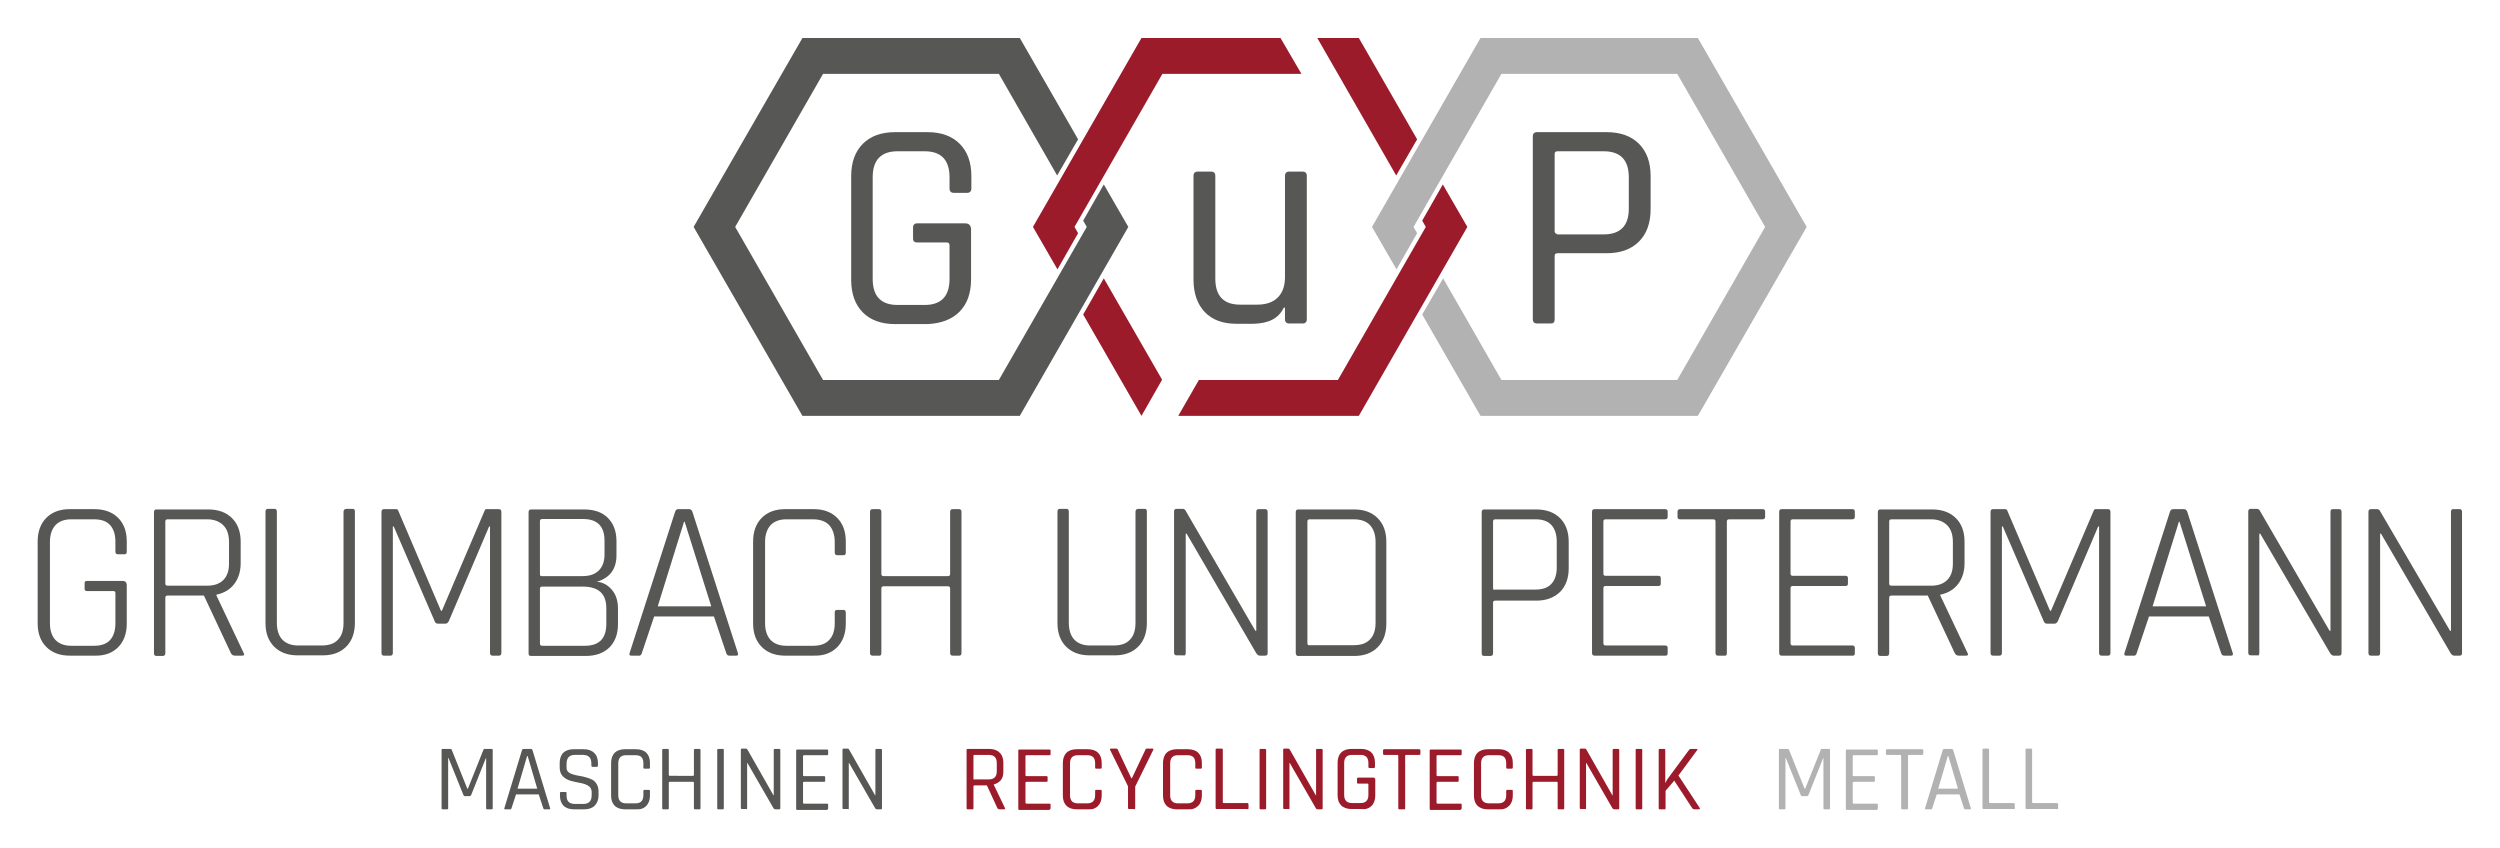 <?xml version="1.0" encoding="utf-8"?>
<!-- Generator: Adobe Illustrator 26.0.3, SVG Export Plug-In . SVG Version: 6.00 Build 0)  -->
<svg version="1.1" id="Ebene_1" xmlns="http://www.w3.org/2000/svg" xmlns:xlink="http://www.w3.org/1999/xlink" x="0px" y="0px"
	 viewBox="0 0 836.2 283.5" style="enable-background:new 0 0 836.2 283.5;" xml:space="preserve">
<style type="text/css">
	.st0{fill:#B2B2B2;}
	.st1{fill:#575756;}
	.st2{fill:#9B1B2B;}
</style>
<g>
	<polygon class="st0" points="567.9,12.7 495.2,12.7 458.9,75.9 467.1,90.1 474,78 472.8,75.9 502.2,24.7 561,24.7 590.4,75.9 
		561,127.1 502.2,127.1 482.7,93.1 475.7,105.2 495.2,139.1 567.9,139.1 604.3,75.9 567.9,12.7 	"/>
	<polygon class="st1" points="362.3,73.8 363.5,75.9 334.1,127.1 275.3,127.1 245.9,75.9 275.3,24.7 334.1,24.7 353.6,58.7 
		360.6,46.6 341.1,12.7 268.4,12.7 232,75.9 268.4,139.1 341.1,139.1 377.4,75.9 369.2,61.7 362.3,73.8 	"/>
	<path class="st2" d="M474,46.6l-19.5-33.9h-13.9l6.9,12l19.5,34L474,46.6L474,46.6z M428.3,12.7h-46.5l-36.3,63.2l8.2,14.2
		l6.9-12.1l-1.2-2.1l29.4-51.2h46.5L428.3,12.7L428.3,12.7z"/>
	<path class="st2" d="M490.8,75.9l-8.2-14.2l-6.9,12.1l1.2,2.1l-29.4,51.2H401l-6.9,12h60.4L490.8,75.9L490.8,75.9z M388.7,127
		l-19.5-33.9l-6.9,12.1l19.5,33.9L388.7,127L388.7,127z"/>
	<path class="st1" d="M320.9,104.3c2.6-2.6,3.9-6.2,3.9-10.9V76.8c0-1.4-0.7-2.1-2-2.1h-16c-0.9,0-1.4,0.5-1.4,1.4v3.7
		c0,0.9,0.5,1.3,1.4,1.3h9.9c0.6,0,0.9,0.3,0.9,1v11.2c0,5.8-2.8,8.7-8.3,8.7h-9.1c-5.5,0-8.3-2.9-8.3-8.7v-34
		c0-5.8,2.8-8.7,8.3-8.7h9.1c5.5,0,8.3,2.9,8.3,8.7V63c0,1,0.5,1.5,1.4,1.5h4.5c0.9,0,1.4-0.5,1.4-1.5v-4.1c0-4.6-1.3-8.2-3.9-10.8
		c-2.6-2.6-6.2-3.9-10.8-3.9h-10.8c-4.6,0-8.2,1.3-10.8,3.9c-2.6,2.6-3.9,6.2-3.9,10.9v34.6c0,4.6,1.3,8.3,3.9,10.9
		c2.6,2.6,6.2,3.9,10.8,3.9h10.8C314.7,108.2,318.3,106.9,320.9,104.3L320.9,104.3z"/>
	<path class="st1" d="M429.4,102.9h0.4v3.9c0,0.9,0.5,1.4,1.4,1.4h4.5c0.9,0,1.4-0.5,1.4-1.4v-48c0-0.9-0.5-1.4-1.4-1.4h-4.5
		c-0.9,0-1.4,0.5-1.4,1.4v33.9c0,2.9-0.8,5.2-2.4,6.8c-1.6,1.6-3.9,2.4-6.9,2.4h-5.7c-5.5,0-8.3-2.9-8.3-8.7V58.8
		c0-0.9-0.5-1.4-1.4-1.4h-4.5c-0.9,0-1.4,0.5-1.4,1.4v34.7c0,4.6,1.3,8.3,3.8,10.9c2.5,2.6,6,3.9,10.6,3.9h5.6
		C424.3,108.2,427.7,106.5,429.4,102.9L429.4,102.9L429.4,102.9z"/>
	<path class="st1" d="M520,106.8V85.6c0-0.6,0.3-0.9,1-0.9h16.4c4.6,0,8.2-1.3,10.8-3.9c2.6-2.6,3.9-6.2,3.9-10.9V58.9
		c0-4.6-1.3-8.2-3.9-10.8c-2.6-2.6-6.2-3.9-10.8-3.9h-23.3c-0.9,0-1.4,0.5-1.4,1.4v61.2c0,0.9,0.5,1.4,1.4,1.4h4.5
		C519.6,108.2,520,107.8,520,106.8L520,106.8L520,106.8z M520,77.4V51.5c0-0.6,0.3-0.9,1-0.9h15.4c5.6,0,8.4,2.9,8.4,8.7v10.5
		c0,5.7-2.8,8.6-8.4,8.6H521C520.4,78.2,520,77.9,520,77.4L520,77.4L520,77.4z"/>
	<path class="st1" d="M39.5,216.5c1.9-1.9,2.9-4.6,2.9-7.9v-12.8c0-1-0.5-1.5-1.4-1.5H29.1c-0.6,0-0.8,0.3-0.8,0.8v1.8
		c0,0.6,0.3,0.8,0.8,0.8h8.8c0.5,0,0.7,0.2,0.7,0.7v10.1c0,2.4-0.6,4.3-1.8,5.6c-1.2,1.3-3,1.9-5.3,1.9h-7.7c-2.3,0-4.1-0.7-5.3-2
		c-1.2-1.3-1.8-3.2-1.8-5.6v-27.1c0-2.4,0.6-4.2,1.8-5.6c1.2-1.3,3-2,5.3-2h7.7c2.3,0,4.1,0.6,5.3,1.9c1.2,1.3,1.8,3.2,1.8,5.6v3.3
		c0,0.6,0.3,0.9,0.8,0.9h2.2c0.6,0,0.8-0.3,0.8-0.9v-3.4c0-3.4-1-6-2.9-7.9c-1.9-1.9-4.6-2.9-7.9-2.9h-8.3c-3.3,0-5.9,1-7.8,2.9
		c-1.9,1.9-2.9,4.6-2.9,7.9v27.4c0,3.4,1,6,2.9,7.9c1.9,1.9,4.5,2.9,7.8,2.9h8.3C35,219.4,37.6,218.4,39.5,216.5L39.5,216.5z
		 M55.3,218.4v-18.5c0-0.5,0.3-0.7,0.8-0.7h12.1l9,19.2c0.3,0.6,0.7,0.9,1.4,0.9h2.4c0.7,0,0.8-0.3,0.5-0.9l-9.1-19.2v-0.3
		c2.5-0.5,4.5-1.7,5.9-3.5c1.4-1.8,2.2-4.2,2.2-7v-7.2c0-3.4-1-6-2.9-7.9c-1.9-1.9-4.6-2.9-7.9-2.9H52.3c-0.5,0-0.8,0.3-0.8,0.9
		v47.2c0,0.6,0.3,0.9,0.8,0.9h2.2C55,219.4,55.3,219.1,55.3,218.4L55.3,218.4L55.3,218.4z M55.3,195.2v-20.8c0-0.5,0.3-0.7,0.8-0.7
		h13.2c2.3,0,4.1,0.7,5.4,2c1.3,1.3,1.9,3.2,1.9,5.6v7.2c0,2.4-0.6,4.2-1.9,5.5c-1.3,1.3-3.1,1.9-5.4,1.9H56.1
		C55.6,195.9,55.3,195.7,55.3,195.2L55.3,195.2L55.3,195.2z M114.9,171.2v37.2c0,2.4-0.6,4.3-1.9,5.6c-1.2,1.3-3,1.9-5.4,1.9h-7.9
		c-2.3,0-4.1-0.7-5.3-2c-1.2-1.3-1.8-3.2-1.8-5.6v-37.2c0-0.6-0.3-0.9-0.8-0.9h-2.2c-0.5,0-0.8,0.3-0.8,0.9v37.3c0,3.4,1,6,2.9,7.9
		c1.9,1.9,4.5,2.9,7.8,2.9h8.5c3.3,0,5.9-1,7.8-2.9c1.9-1.9,2.9-4.6,2.9-7.9v-37.4c0-0.6-0.3-0.8-0.8-0.8h-2.1
		C115.2,170.3,114.9,170.6,114.9,171.2L114.9,171.2L114.9,171.2z M162.1,170.8l-14.3,33.5h-0.3l-14.3-33.5c-0.1-0.3-0.3-0.5-0.7-0.5
		h-4.1c-0.5,0-0.8,0.3-0.8,0.9v47.2c0,0.6,0.3,0.9,0.8,0.9h2.2c0.5,0,0.8-0.3,0.8-0.9v-42.3h0.3l13.7,31.7c0.2,0.6,0.6,0.8,1.1,0.8
		h2.5c0.5,0,0.8-0.3,1.1-0.8l13.5-31.7h0.3v42.3c0,0.6,0.3,0.9,0.8,0.9h2.2c0.5,0,0.8-0.3,0.8-0.9v-47.2c0-0.6-0.3-0.9-0.8-0.9h-4.1
		C162.4,170.3,162.2,170.4,162.1,170.8L162.1,170.8L162.1,170.8z M180.6,215.3v-18.5c0-0.4,0.3-0.6,0.8-0.6h13.5
		c5.3,0,7.9,2.4,7.9,7.2v5.3c0,4.9-2.4,7.3-7.2,7.3h-14.2C180.9,216,180.6,215.8,180.6,215.3L180.6,215.3L180.6,215.3z M180.6,192.1
		v-17.8c0-0.5,0.3-0.7,0.8-0.7H195c4.8,0,7.2,2.4,7.2,7.3v4.5c0,2.3-0.6,4.1-1.9,5.4c-1.3,1.3-3.1,1.9-5.5,1.9h-13.4
		C180.9,192.8,180.6,192.6,180.6,192.1L180.6,192.1L180.6,192.1z M177.6,219.4h18.3c3.3,0,5.9-0.9,7.9-2.8c1.9-1.9,2.9-4.5,2.9-7.8
		v-5.3c0-2.6-0.7-4.7-2.1-6.3c-1.4-1.6-3.1-2.5-5-2.6c4.4-1.3,6.6-4.3,6.6-8.9v-4.7c0-3.3-1-5.9-2.9-7.8c-1.9-1.9-4.6-2.8-7.9-2.8
		h-17.8c-0.5,0-0.8,0.3-0.8,0.9v47.2C176.8,219.1,177,219.4,177.6,219.4L177.6,219.4L177.6,219.4z M214.7,218.4l4.1-12.2h20
		l4.1,12.2c0.2,0.6,0.5,0.9,1,0.9h2.4c0.5,0,0.7-0.3,0.5-0.9l-15.2-47.2c-0.2-0.6-0.6-0.9-1.1-0.9h-3.6c-0.6,0-0.9,0.3-1.1,0.9
		l-15.2,47.2c-0.2,0.6,0,0.9,0.5,0.9h2.4C214.2,219.4,214.5,219.1,214.7,218.4L214.7,218.4L214.7,218.4z M229,174.5l8.9,28.3h-17.9
		l8.8-28.3H229L229,174.5z M280,216.5c1.9-1.9,2.9-4.6,2.9-7.9v-3.7c0-0.6-0.3-0.9-0.8-0.9h-2.1c-0.6,0-0.8,0.3-0.8,0.9v3.6
		c0,2.4-0.6,4.3-1.9,5.6c-1.2,1.3-3,1.9-5.4,1.9h-8.9c-2.3,0-4.1-0.7-5.3-2c-1.2-1.3-1.8-3.2-1.8-5.6v-27.1c0-2.4,0.6-4.2,1.8-5.6
		c1.2-1.3,3-2,5.3-2h8.9c2.3,0,4.1,0.6,5.4,1.9c1.2,1.3,1.9,3.2,1.9,5.6v3.6c0,0.6,0.3,0.9,0.8,0.9h2.1c0.6,0,0.8-0.3,0.8-0.9v-3.7
		c0-3.4-1-6-2.9-7.9c-1.9-1.9-4.5-2.9-7.8-2.9h-9.6c-3.3,0-5.9,1-7.8,2.9c-1.9,1.9-2.9,4.6-2.9,7.9v27.4c0,3.4,1,6,2.9,7.9
		c1.9,1.9,4.5,2.9,7.8,2.9h9.6C275.5,219.4,278.1,218.4,280,216.5L280,216.5z M294.8,218.4v-21.6c0-0.5,0.3-0.7,0.8-0.7h21.4
		c0.5,0,0.8,0.2,0.8,0.7v21.6c0,0.6,0.3,0.9,0.8,0.9h2.2c0.6,0,0.8-0.3,0.8-0.9v-47.2c0-0.6-0.3-0.9-0.8-0.9h-2.2
		c-0.5,0-0.8,0.3-0.8,0.9V192c0,0.5-0.3,0.7-0.8,0.7h-21.4c-0.5,0-0.8-0.2-0.8-0.7v-20.8c0-0.6-0.3-0.9-0.8-0.9h-2.2
		c-0.5,0-0.8,0.3-0.8,0.9v47.2c0,0.6,0.3,0.9,0.8,0.9h2.2C294.5,219.4,294.8,219.1,294.8,218.4L294.8,218.4L294.8,218.4z
		 M379.8,171.2v37.2c0,2.4-0.6,4.3-1.9,5.6c-1.2,1.3-3,1.9-5.4,1.9h-7.9c-2.3,0-4.1-0.7-5.3-2c-1.2-1.3-1.8-3.2-1.8-5.6v-37.2
		c0-0.6-0.3-0.9-0.8-0.9h-2.2c-0.5,0-0.8,0.3-0.8,0.9v37.3c0,3.4,1,6,2.9,7.9c1.9,1.9,4.5,2.9,7.8,2.9h8.5c3.3,0,5.9-1,7.8-2.9
		c1.9-1.9,2.9-4.6,2.9-7.9v-37.4c0-0.6-0.3-0.8-0.8-0.8h-2.1C380,170.3,379.8,170.6,379.8,171.2L379.8,171.2L379.8,171.2z
		 M396.6,218.4v-39.9h0.3l23.3,40c0.4,0.6,0.8,0.8,1.2,0.8h1.8c0.6,0,0.8-0.3,0.8-0.9v-47.2c0-0.6-0.3-0.9-0.8-0.9H421
		c-0.6,0-0.8,0.3-0.8,0.9V211h-0.3l-23.4-40.3c-0.2-0.3-0.5-0.5-0.9-0.5h-2.1c-0.5,0-0.8,0.3-0.8,0.9v47.2c0,0.6,0.3,0.9,0.8,0.9
		h2.2C396.3,219.4,396.6,219.1,396.6,218.4L396.6,218.4L396.6,218.4z M437.3,215.2v-40.8c0-0.5,0.3-0.7,0.8-0.7h14.7
		c2.3,0,4.1,0.6,5.4,1.9c1.2,1.3,1.9,3.2,1.9,5.6v27.1c0,2.4-0.6,4.3-1.9,5.6c-1.2,1.3-3,1.9-5.4,1.9h-14.7
		C437.6,215.9,437.3,215.7,437.3,215.2L437.3,215.2L437.3,215.2z M434.2,219.4h18.8c3.3,0,5.9-1,7.8-2.9c1.9-1.9,2.9-4.6,2.9-7.9
		v-27.4c0-3.4-1-6-2.9-7.9c-1.9-1.9-4.5-2.9-7.8-2.9h-18.8c-0.5,0-0.8,0.3-0.8,0.9v47.2C433.5,219.1,433.7,219.4,434.2,219.4
		L434.2,219.4L434.2,219.4z M499.4,218.4v-16.9c0-0.4,0.3-0.6,0.8-0.6h13.7c3.3,0,5.9-1,7.9-2.9c1.9-1.9,2.9-4.6,2.9-7.9v-8.9
		c0-3.4-1-6-2.9-7.9c-1.9-1.9-4.6-2.9-7.9-2.9h-17.5c-0.5,0-0.8,0.3-0.8,0.9v47.2c0,0.6,0.3,0.9,0.8,0.9h2.2
		C499.1,219.4,499.4,219.1,499.4,218.4L499.4,218.4L499.4,218.4z M499.4,196.8v-22.4c0-0.5,0.3-0.7,0.8-0.7h13.4
		c2.3,0,4.1,0.6,5.3,1.9c1.2,1.3,1.8,3.2,1.8,5.6v8.6c0,2.4-0.6,4.2-1.8,5.5c-1.2,1.3-3,1.9-5.3,1.9h-13.4
		C499.7,197.4,499.4,197.2,499.4,196.8L499.4,196.8L499.4,196.8z M557.8,218.5v-1.8c0-0.6-0.3-0.8-0.9-0.8h-19.8
		c-0.5,0-0.8-0.2-0.8-0.7v-18.5c0-0.5,0.3-0.7,0.8-0.7h17.6c0.6,0,0.8-0.3,0.8-0.8v-1.8c0-0.6-0.3-0.8-0.8-0.8h-17.6
		c-0.5,0-0.8-0.2-0.8-0.7v-17.5c0-0.5,0.3-0.7,0.8-0.7h19.8c0.6,0,0.9-0.3,0.9-0.8v-1.8c0-0.6-0.3-0.8-0.9-0.8h-23.6
		c-0.5,0-0.8,0.3-0.8,0.9v47.2c0,0.6,0.3,0.9,0.8,0.9h23.6C557.5,219.4,557.8,219.1,557.8,218.5L557.8,218.5L557.8,218.5z
		 M577.6,218.4v-44c0-0.5,0.3-0.7,0.8-0.7h11.1c0.6,0,0.9-0.3,0.9-0.8v-1.8c0-0.6-0.3-0.8-0.9-0.8H562c-0.6,0-0.9,0.3-0.9,0.8v1.8
		c0,0.6,0.3,0.8,0.9,0.8H573c0.5,0,0.8,0.2,0.8,0.7v44c0,0.6,0.3,0.9,0.8,0.9h2.2C577.4,219.4,577.6,219.1,577.6,218.4L577.6,218.4
		L577.6,218.4z M620.4,218.5v-1.8c0-0.6-0.3-0.8-0.9-0.8h-19.8c-0.5,0-0.8-0.2-0.8-0.7v-18.5c0-0.5,0.3-0.7,0.8-0.7h17.6
		c0.6,0,0.8-0.3,0.8-0.8v-1.8c0-0.6-0.3-0.8-0.8-0.8h-17.6c-0.5,0-0.8-0.2-0.8-0.7v-17.5c0-0.5,0.3-0.7,0.8-0.7h19.8
		c0.6,0,0.9-0.3,0.9-0.8v-1.8c0-0.6-0.3-0.8-0.9-0.8h-23.6c-0.5,0-0.8,0.3-0.8,0.9v47.2c0,0.6,0.3,0.9,0.8,0.9h23.6
		C620.1,219.4,620.4,219.1,620.4,218.5L620.4,218.5L620.4,218.5z M631.9,218.4v-18.5c0-0.5,0.3-0.7,0.8-0.7h12.1l9,19.2
		c0.3,0.6,0.7,0.9,1.4,0.9h2.4c0.7,0,0.8-0.3,0.5-0.9l-9.1-19.2v-0.3c2.5-0.5,4.5-1.7,5.9-3.5c1.4-1.8,2.2-4.2,2.2-7v-7.2
		c0-3.4-1-6-2.9-7.9c-1.9-1.9-4.6-2.9-7.9-2.9h-17.4c-0.5,0-0.8,0.3-0.8,0.9v47.2c0,0.6,0.3,0.9,0.8,0.9h2.2
		C631.6,219.4,631.9,219.1,631.9,218.4L631.9,218.4L631.9,218.4z M631.9,195.2v-20.8c0-0.5,0.3-0.7,0.8-0.7h13.2
		c2.3,0,4.1,0.7,5.4,2c1.3,1.3,1.9,3.2,1.9,5.6v7.2c0,2.4-0.6,4.2-1.9,5.5c-1.3,1.3-3.1,1.9-5.4,1.9h-13.2
		C632.1,195.9,631.9,195.7,631.9,195.2L631.9,195.2L631.9,195.2z M700.3,170.8L686,204.3h-0.3l-14.3-33.5c-0.1-0.3-0.3-0.5-0.7-0.5
		h-4.1c-0.5,0-0.8,0.3-0.8,0.9v47.2c0,0.6,0.3,0.9,0.8,0.9h2.2c0.5,0,0.8-0.3,0.8-0.9v-42.3h0.3l13.7,31.7c0.2,0.6,0.6,0.8,1.1,0.8
		h2.5c0.5,0,0.8-0.3,1.1-0.8l13.5-31.7h0.3v42.3c0,0.6,0.3,0.9,0.8,0.9h2.2c0.5,0,0.8-0.3,0.8-0.9v-47.2c0-0.6-0.3-0.9-0.8-0.9H701
		C700.7,170.3,700.4,170.4,700.3,170.8L700.3,170.8L700.3,170.8z M714.7,218.4l4.1-12.2h20l4.1,12.2c0.2,0.6,0.5,0.9,1,0.9h2.4
		c0.5,0,0.7-0.3,0.5-0.9l-15.2-47.2c-0.2-0.6-0.6-0.9-1.1-0.9h-3.6c-0.6,0-0.9,0.3-1.1,0.9l-15.2,47.2c-0.2,0.6,0,0.9,0.5,0.9h2.4
		C714.2,219.4,714.5,219.1,714.7,218.4L714.7,218.4L714.7,218.4z M729,174.5l8.9,28.3h-17.9l8.8-28.3H729L729,174.5z M755.7,218.4
		v-39.9h0.3l23.4,40c0.4,0.6,0.8,0.8,1.2,0.8h1.8c0.6,0,0.8-0.3,0.8-0.9v-47.2c0-0.6-0.3-0.9-0.8-0.9h-2.1c-0.6,0-0.8,0.3-0.8,0.9
		V211h-0.3l-23.4-40.3c-0.2-0.3-0.5-0.5-0.9-0.5h-2.1c-0.5,0-0.8,0.3-0.8,0.9v47.2c0,0.6,0.3,0.9,0.8,0.9h2.2
		C755.4,219.4,755.7,219.1,755.7,218.4L755.7,218.4L755.7,218.4z M796.1,218.4v-39.9h0.3l23.3,40c0.4,0.6,0.8,0.8,1.2,0.8h1.8
		c0.6,0,0.8-0.3,0.8-0.9v-47.2c0-0.6-0.3-0.9-0.8-0.9h-2.1c-0.6,0-0.8,0.3-0.8,0.9V211h-0.3L796,170.8c-0.2-0.3-0.5-0.5-0.9-0.5H793
		c-0.5,0-0.8,0.3-0.8,0.9v47.2c0,0.6,0.3,0.9,0.8,0.9h2.2C795.8,219.4,796.1,219.1,796.1,218.4L796.1,218.4L796.1,218.4z"/>
	<path class="st0" d="M609,250.8l-5.2,13h-0.2l-5.2-13c-0.1-0.2-0.2-0.3-0.4-0.3h-2.6c-0.3,0-0.4,0.1-0.4,0.4v19.4
		c0,0.3,0.1,0.4,0.4,0.4h1.4c0.3,0,0.4-0.1,0.4-0.4v-16.8h0.1l5,12.4c0.1,0.3,0.3,0.4,0.5,0.4h1.5c0.3,0,0.4-0.1,0.6-0.4l4.9-12.3
		h0.1v16.7c0,0.3,0.1,0.4,0.4,0.4h1.4c0.3,0,0.4-0.1,0.4-0.4v-19.4c0-0.3-0.1-0.4-0.4-0.4h-2.6C609.2,250.5,609,250.6,609,250.8
		L609,250.8L609,250.8z M628.1,270.3v-1.1c0-0.3-0.1-0.4-0.4-0.4h-7.7c-0.2,0-0.3-0.1-0.3-0.3v-6.7c0-0.2,0.1-0.3,0.3-0.3h6.7
		c0.3,0,0.4-0.1,0.4-0.4v-1.1c0-0.3-0.1-0.4-0.4-0.4h-6.7c-0.2,0-0.3-0.1-0.3-0.3v-6.4c0-0.2,0.1-0.3,0.3-0.3h7.7
		c0.3,0,0.4-0.1,0.4-0.4v-1.1c0-0.3-0.1-0.4-0.4-0.4h-9.9c-0.3,0-0.4,0.1-0.4,0.4v19.4c0,0.3,0.1,0.4,0.4,0.4h9.9
		C628,270.8,628.1,270.6,628.1,270.3L628.1,270.3L628.1,270.3z M638.2,270.3v-17.5c0-0.2,0.1-0.3,0.3-0.3h4.3c0.3,0,0.5-0.1,0.5-0.4
		v-1.1c0-0.3-0.2-0.4-0.5-0.4h-11.5c-0.3,0-0.5,0.1-0.5,0.4v1.1c0,0.3,0.2,0.4,0.5,0.4h4.3c0.2,0,0.3,0.1,0.3,0.3v17.5
		c0,0.3,0.1,0.4,0.4,0.4h1.4C638,270.8,638.2,270.6,638.2,270.3L638.2,270.3L638.2,270.3z M646.3,270.3l1.5-4.6h7.6l1.5,4.6
		c0.1,0.3,0.2,0.4,0.4,0.4h1.6c0.3,0,0.4-0.1,0.3-0.4l-5.9-19.4c-0.1-0.3-0.3-0.4-0.6-0.4h-2.3c-0.3,0-0.5,0.1-0.6,0.4l-5.9,19.4
		c-0.1,0.3,0,0.4,0.3,0.4h1.6C646.1,270.8,646.2,270.6,646.3,270.3L646.3,270.3L646.3,270.3z M651.7,252.9l3.2,10.9h-6.6l3.2-10.9
		H651.7L651.7,252.9z M673.9,270.3v-1.2c0-0.3-0.1-0.5-0.4-0.5h-7.9c-0.2,0-0.3-0.1-0.3-0.3v-17.5c0-0.3-0.1-0.4-0.4-0.4h-1.4
		c-0.3,0-0.4,0.1-0.4,0.4v19.4c0,0.3,0.1,0.4,0.4,0.4h10.1C673.8,270.8,673.9,270.6,673.9,270.3L673.9,270.3L673.9,270.3z
		 M688.4,270.3v-1.2c0-0.3-0.1-0.5-0.4-0.5H680c-0.2,0-0.3-0.1-0.3-0.3v-17.5c0-0.3-0.1-0.4-0.4-0.4h-1.4c-0.3,0-0.4,0.1-0.4,0.4
		v19.4c0,0.3,0.1,0.4,0.4,0.4H688C688.3,270.8,688.4,270.6,688.4,270.3L688.4,270.3L688.4,270.3z"/>
	<path class="st2" d="M325.6,270.3V263c0-0.2,0.1-0.3,0.3-0.3h4.2l3.5,7.6c0.2,0.3,0.4,0.4,0.8,0.4h1.4c0.4,0,0.5-0.2,0.3-0.5
		l-3.7-7.7v-0.1c1-0.3,1.8-0.8,2.4-1.5c0.6-0.8,0.8-1.7,0.8-2.9v-2.9c0-1.4-0.4-2.6-1.3-3.4c-0.8-0.8-2-1.2-3.4-1.2h-7.2
		c-0.3,0-0.4,0.1-0.4,0.4v19.4c0,0.3,0.1,0.4,0.4,0.4h1.4C325.5,270.8,325.6,270.6,325.6,270.3L325.6,270.3L325.6,270.3z
		 M325.6,260.5v-7.7c0-0.2,0.1-0.3,0.3-0.3h4.8c1.8,0,2.7,0.9,2.7,2.7v2.8c0,1.8-0.9,2.7-2.7,2.7H326
		C325.8,260.8,325.6,260.7,325.6,260.5L325.6,260.5L325.6,260.5z M351.4,270.3v-1.1c0-0.3-0.1-0.4-0.4-0.4h-7.7
		c-0.2,0-0.3-0.1-0.3-0.3v-6.7c0-0.2,0.1-0.3,0.3-0.3h6.7c0.3,0,0.4-0.1,0.4-0.4v-1.1c0-0.3-0.1-0.4-0.4-0.4h-6.7
		c-0.2,0-0.3-0.1-0.3-0.3v-6.4c0-0.2,0.1-0.3,0.3-0.3h7.7c0.3,0,0.4-0.1,0.4-0.4v-1.1c0-0.3-0.1-0.4-0.4-0.4H341
		c-0.3,0-0.4,0.1-0.4,0.4v19.4c0,0.3,0.1,0.4,0.4,0.4h9.9C351.2,270.8,351.4,270.6,351.4,270.3L351.4,270.3L351.4,270.3z
		 M367.3,269.5c0.8-0.8,1.2-2,1.2-3.4v-1.5c0-0.3-0.1-0.4-0.4-0.4h-1.4c-0.3,0-0.4,0.1-0.4,0.4v1.4c0,1.8-0.9,2.7-2.6,2.7h-3.2
		c-1.7,0-2.6-0.9-2.6-2.7v-10.7c0-1.8,0.9-2.7,2.6-2.7h3.2c1.8,0,2.6,0.9,2.6,2.7v1.4c0,0.3,0.1,0.4,0.4,0.4h1.4
		c0.3,0,0.4-0.1,0.4-0.4v-1.5c0-1.5-0.4-2.6-1.2-3.4c-0.8-0.8-2-1.2-3.4-1.2h-3.8c-1.4,0-2.6,0.4-3.4,1.2c-0.8,0.8-1.2,2-1.2,3.4
		v10.9c0,1.5,0.4,2.6,1.2,3.4c0.8,0.8,2,1.2,3.4,1.2h3.8C365.4,270.8,366.5,270.4,367.3,269.5L367.3,269.5z M379.7,270.3v-7.2
		l6-12.2c0.2-0.3,0.1-0.5-0.3-0.5h-1.8c-0.3,0-0.4,0.1-0.5,0.4l-4.5,9.5h-0.2l-4.5-9.5c-0.1-0.3-0.3-0.4-0.5-0.4h-1.8
		c-0.1,0-0.2,0-0.3,0.1c-0.1,0.1-0.1,0.2,0,0.3l6,12.2v7.2c0,0.3,0.1,0.4,0.4,0.4h1.4C379.5,270.8,379.7,270.6,379.7,270.3
		L379.7,270.3L379.7,270.3z M400.8,269.5c0.8-0.8,1.2-2,1.2-3.4v-1.5c0-0.3-0.1-0.4-0.4-0.4h-1.4c-0.3,0-0.4,0.1-0.4,0.4v1.4
		c0,1.8-0.9,2.7-2.6,2.7h-3.2c-1.7,0-2.6-0.9-2.6-2.7v-10.7c0-1.8,0.9-2.7,2.6-2.7h3.2c1.8,0,2.6,0.9,2.6,2.7v1.4
		c0,0.3,0.1,0.4,0.4,0.4h1.4c0.3,0,0.4-0.1,0.4-0.4v-1.5c0-1.5-0.4-2.6-1.2-3.4c-0.8-0.8-2-1.2-3.4-1.2h-3.8c-1.4,0-2.6,0.4-3.4,1.2
		c-0.8,0.8-1.2,2-1.2,3.4v10.9c0,1.5,0.4,2.6,1.2,3.4c0.8,0.8,2,1.2,3.4,1.2h3.8C398.8,270.8,399.9,270.4,400.8,269.5L400.8,269.5z
		 M417.6,270.3v-1.2c0-0.3-0.1-0.5-0.4-0.5h-7.9c-0.2,0-0.3-0.1-0.3-0.3v-17.5c0-0.3-0.1-0.4-0.4-0.4H407c-0.3,0-0.4,0.1-0.4,0.4
		v19.4c0,0.3,0.1,0.4,0.4,0.4h10.1C417.4,270.8,417.6,270.6,417.6,270.3L417.6,270.3L417.6,270.3z M423.1,250.5h-1.4
		c-0.3,0-0.4,0.1-0.4,0.4v19.4c0,0.3,0.1,0.4,0.4,0.4h1.4c0.3,0,0.4-0.1,0.4-0.4v-19.4C423.5,250.7,423.4,250.5,423.1,250.5
		L423.1,250.5L423.1,250.5z M431.3,270.3v-15.1h0.1l8.7,15.1c0.2,0.3,0.4,0.4,0.7,0.4h1.2c0.3,0,0.4-0.1,0.4-0.4v-19.4
		c0-0.3-0.1-0.4-0.4-0.4h-1.4c-0.3,0-0.4,0.1-0.4,0.4V266h-0.1l-8.7-15.3c-0.1-0.2-0.3-0.3-0.5-0.3h-1.3c-0.3,0-0.4,0.1-0.4,0.4
		v19.4c0,0.3,0.1,0.4,0.4,0.4h1.4C431.1,270.8,431.3,270.6,431.3,270.3L431.3,270.3L431.3,270.3z M458.8,269.5
		c0.8-0.8,1.2-2,1.2-3.4v-5.3c0-0.4-0.2-0.7-0.6-0.7h-5.1c-0.3,0-0.4,0.1-0.4,0.4v1.2c0,0.3,0.1,0.4,0.4,0.4h3.1
		c0.2,0,0.3,0.1,0.3,0.3v3.5c0,1.8-0.9,2.7-2.6,2.7h-2.9c-1.7,0-2.6-0.9-2.6-2.7v-10.7c0-1.8,0.9-2.7,2.6-2.7h2.9
		c1.7,0,2.6,0.9,2.6,2.7v1.2c0,0.3,0.1,0.5,0.4,0.5h1.4c0.3,0,0.4-0.2,0.4-0.5v-1.3c0-1.4-0.4-2.6-1.2-3.4c-0.8-0.8-2-1.2-3.4-1.2
		H452c-1.4,0-2.6,0.4-3.4,1.2c-0.8,0.8-1.2,2-1.2,3.4v10.9c0,1.5,0.4,2.6,1.2,3.4c0.8,0.8,2,1.2,3.4,1.2h3.4
		C456.8,270.8,457.9,270.4,458.8,269.5L458.8,269.5z M470,270.3v-17.5c0-0.2,0.1-0.3,0.3-0.3h4.3c0.3,0,0.5-0.1,0.5-0.4v-1.1
		c0-0.3-0.2-0.4-0.5-0.4h-11.5c-0.3,0-0.5,0.1-0.5,0.4v1.1c0,0.3,0.2,0.4,0.5,0.4h4.3c0.2,0,0.3,0.1,0.3,0.3v17.5
		c0,0.3,0.1,0.4,0.4,0.4h1.4C469.9,270.8,470,270.6,470,270.3L470,270.3L470,270.3z M488.9,270.3v-1.1c0-0.3-0.1-0.4-0.4-0.4h-7.7
		c-0.2,0-0.3-0.1-0.3-0.3v-6.7c0-0.2,0.1-0.3,0.3-0.3h6.7c0.3,0,0.4-0.1,0.4-0.4v-1.1c0-0.3-0.1-0.4-0.4-0.4h-6.7
		c-0.2,0-0.3-0.1-0.3-0.3v-6.4c0-0.2,0.1-0.3,0.3-0.3h7.7c0.3,0,0.4-0.1,0.4-0.4v-1.1c0-0.3-0.1-0.4-0.4-0.4h-9.9
		c-0.3,0-0.4,0.1-0.4,0.4v19.4c0,0.3,0.1,0.4,0.4,0.4h9.9C488.7,270.8,488.9,270.6,488.9,270.3L488.9,270.3L488.9,270.3z
		 M504.8,269.5c0.8-0.8,1.2-2,1.2-3.4v-1.5c0-0.3-0.1-0.4-0.4-0.4h-1.4c-0.3,0-0.4,0.1-0.4,0.4v1.4c0,1.8-0.9,2.7-2.6,2.7h-3.2
		c-1.7,0-2.6-0.9-2.6-2.7v-10.7c0-1.8,0.9-2.7,2.6-2.7h3.2c1.8,0,2.6,0.9,2.6,2.7v1.4c0,0.3,0.1,0.4,0.4,0.4h1.4
		c0.3,0,0.4-0.1,0.4-0.4v-1.5c0-1.5-0.4-2.6-1.2-3.4c-0.8-0.8-2-1.2-3.4-1.2h-3.8c-1.4,0-2.6,0.4-3.4,1.2c-0.8,0.8-1.2,2-1.2,3.4
		v10.9c0,1.5,0.4,2.6,1.2,3.4c0.8,0.8,2,1.2,3.4,1.2h3.8C502.8,270.8,503.9,270.4,504.8,269.5L504.8,269.5z M512.6,270.3v-8.5
		c0-0.2,0.1-0.3,0.3-0.3h7.8c0.2,0,0.3,0.1,0.3,0.3v8.5c0,0.3,0.1,0.4,0.4,0.4h1.4c0.3,0,0.4-0.1,0.4-0.4v-19.4
		c0-0.3-0.1-0.4-0.4-0.4h-1.4c-0.3,0-0.4,0.1-0.4,0.4v8.3c0,0.2-0.1,0.3-0.3,0.3h-7.8c-0.2,0-0.3-0.1-0.3-0.3v-8.3
		c0-0.3-0.1-0.4-0.4-0.4h-1.4c-0.3,0-0.4,0.1-0.4,0.4v19.4c0,0.3,0.1,0.4,0.4,0.4h1.4C512.4,270.8,512.6,270.6,512.6,270.3
		L512.6,270.3L512.6,270.3z M530.5,270.3v-15.1h0.1l8.7,15.1c0.2,0.3,0.4,0.4,0.7,0.4h1.2c0.3,0,0.4-0.1,0.4-0.4v-19.4
		c0-0.3-0.1-0.4-0.4-0.4h-1.4c-0.3,0-0.4,0.1-0.4,0.4V266h-0.1l-8.7-15.3c-0.1-0.2-0.3-0.3-0.5-0.3h-1.3c-0.3,0-0.4,0.1-0.4,0.4
		v19.4c0,0.3,0.1,0.4,0.4,0.4h1.4C530.4,270.8,530.5,270.6,530.5,270.3L530.5,270.3L530.5,270.3z M548.9,250.5h-1.4
		c-0.3,0-0.4,0.1-0.4,0.4v19.4c0,0.3,0.1,0.4,0.4,0.4h1.4c0.3,0,0.4-0.1,0.4-0.4v-19.4C549.4,250.7,549.2,250.5,548.9,250.5
		L548.9,250.5L548.9,250.5z M557.1,270.3v-5.8l2.9-3.4l6,9.2c0.2,0.3,0.5,0.4,0.9,0.4h1.3c0.4,0,0.5-0.2,0.3-0.5l-7.1-10.8l6.2-8.4
		c0.3-0.3,0.2-0.5-0.2-0.5h-1.7c-0.4,0-0.6,0.1-0.8,0.4l-7.1,9.6c-0.3,0.4-0.5,0.9-0.7,1.3h-0.1v-10.9c0-0.3-0.1-0.4-0.4-0.4h-1.4
		c-0.3,0-0.4,0.1-0.4,0.4v19.4c0,0.3,0.1,0.4,0.4,0.4h1.4C557,270.8,557.1,270.6,557.1,270.3L557.1,270.3L557.1,270.3z"/>
	<path class="st1" d="M161.7,250.8l-5.2,13h-0.2l-5.2-13c-0.1-0.2-0.2-0.3-0.4-0.3h-2.6c-0.3,0-0.4,0.1-0.4,0.4v19.4
		c0,0.3,0.1,0.4,0.4,0.4h1.4c0.3,0,0.4-0.1,0.4-0.4v-16.8h0.1l5,12.4c0.1,0.3,0.3,0.4,0.5,0.4h1.5c0.3,0,0.4-0.1,0.6-0.4l4.9-12.3
		h0.1v16.7c0,0.3,0.1,0.4,0.4,0.4h1.4c0.3,0,0.4-0.1,0.4-0.4v-19.4c0-0.3-0.1-0.4-0.4-0.4h-2.6C161.9,250.5,161.8,250.6,161.7,250.8
		L161.7,250.8L161.7,250.8z M171.1,270.3l1.5-4.6h7.6l1.5,4.6c0.1,0.3,0.2,0.4,0.4,0.4h1.6c0.3,0,0.4-0.1,0.3-0.4l-5.9-19.4
		c-0.1-0.3-0.3-0.4-0.6-0.4h-2.3c-0.3,0-0.5,0.1-0.6,0.4l-5.9,19.4c-0.1,0.3,0,0.4,0.3,0.4h1.6C170.9,270.8,171,270.6,171.1,270.3
		L171.1,270.3L171.1,270.3z M176.5,252.9l3.2,10.9h-6.6l3.2-10.9H176.5L176.5,252.9z M188.5,269.5c0.8,0.8,2,1.2,3.4,1.2h3.6
		c1.4,0,2.6-0.4,3.4-1.2c0.8-0.8,1.3-2,1.3-3.4v-1.4c0-0.9-0.2-1.7-0.6-2.4c-0.4-0.7-0.9-1.2-1.5-1.5c-0.6-0.3-1.3-0.6-2.1-0.8
		c-0.8-0.2-1.5-0.4-2.3-0.5c-0.8-0.1-1.4-0.3-2.1-0.5c-1.4-0.4-2.1-1.1-2.1-2.2v-1.3c0-2,0.9-3,2.8-3h2.7c1.9,0,2.8,1,2.8,2.9v0.6
		c0,0.3,0.1,0.5,0.4,0.5h1.4c0.3,0,0.4-0.2,0.4-0.5v-0.8c0-1.4-0.4-2.6-1.3-3.4c-0.8-0.8-2-1.2-3.4-1.2h-3.5c-1.4,0-2.6,0.4-3.4,1.2
		c-0.8,0.8-1.2,2-1.2,3.4v1.5c0,1.3,0.4,2.3,1.1,3c0.7,0.7,1.6,1.2,2.7,1.5c1.1,0.3,2.1,0.5,3.2,0.7c2.5,0.5,3.7,1.4,3.7,3v1.1
		c0,1.9-0.9,2.9-2.8,2.9h-2.8c-1.9,0-2.8-0.9-2.8-2.8v-0.8c0-0.3-0.1-0.4-0.4-0.4h-1.4c-0.3,0-0.4,0.1-0.4,0.4v1
		C187.3,267.5,187.7,268.7,188.5,269.5L188.5,269.5z M216.2,269.5c0.8-0.8,1.2-2,1.2-3.4v-1.5c0-0.3-0.1-0.4-0.4-0.4h-1.4
		c-0.3,0-0.4,0.1-0.4,0.4v1.4c0,1.8-0.9,2.7-2.6,2.7h-3.2c-1.7,0-2.6-0.9-2.6-2.7v-10.7c0-1.8,0.9-2.7,2.6-2.7h3.2
		c1.8,0,2.6,0.9,2.6,2.7v1.4c0,0.3,0.1,0.4,0.4,0.4h1.4c0.3,0,0.4-0.1,0.4-0.4v-1.5c0-1.5-0.4-2.6-1.2-3.4c-0.8-0.8-2-1.2-3.4-1.2
		H209c-1.4,0-2.6,0.4-3.4,1.2c-0.8,0.8-1.2,2-1.2,3.4v10.9c0,1.5,0.4,2.6,1.2,3.4c0.8,0.8,2,1.2,3.4,1.2h3.8
		C214.2,270.8,215.4,270.4,216.2,269.5L216.2,269.5z M223.7,270.3v-8.5c0-0.2,0.1-0.3,0.3-0.3h7.8c0.2,0,0.3,0.1,0.3,0.3v8.5
		c0,0.3,0.1,0.4,0.4,0.4h1.4c0.3,0,0.4-0.1,0.4-0.4v-19.4c0-0.3-0.1-0.4-0.4-0.4h-1.4c-0.3,0-0.4,0.1-0.4,0.4v8.3
		c0,0.2-0.1,0.3-0.3,0.3H224c-0.2,0-0.3-0.1-0.3-0.3v-8.3c0-0.3-0.1-0.4-0.4-0.4h-1.4c-0.3,0-0.4,0.1-0.4,0.4v19.4
		c0,0.3,0.1,0.4,0.4,0.4h1.4C223.5,270.8,223.7,270.6,223.7,270.3L223.7,270.3L223.7,270.3z M241.7,250.5h-1.4
		c-0.3,0-0.4,0.1-0.4,0.4v19.4c0,0.3,0.1,0.4,0.4,0.4h1.4c0.3,0,0.4-0.1,0.4-0.4v-19.4C242.2,250.7,242,250.5,241.7,250.5
		L241.7,250.5L241.7,250.5z M249.9,270.3v-15.1h0.1l8.7,15.1c0.2,0.3,0.4,0.4,0.7,0.4h1.2c0.3,0,0.4-0.1,0.4-0.4v-19.4
		c0-0.3-0.1-0.4-0.4-0.4h-1.4c-0.3,0-0.4,0.1-0.4,0.4V266h-0.1l-8.7-15.3c-0.1-0.2-0.3-0.3-0.5-0.3h-1.3c-0.3,0-0.4,0.1-0.4,0.4
		v19.4c0,0.3,0.1,0.4,0.4,0.4h1.4C249.7,270.8,249.9,270.6,249.9,270.3L249.9,270.3L249.9,270.3z M277,270.3v-1.1
		c0-0.3-0.1-0.4-0.4-0.4h-7.7c-0.2,0-0.3-0.1-0.3-0.3v-6.7c0-0.2,0.1-0.3,0.3-0.3h6.7c0.3,0,0.4-0.1,0.4-0.4v-1.1
		c0-0.3-0.1-0.4-0.4-0.4h-6.7c-0.2,0-0.3-0.1-0.3-0.3v-6.4c0-0.2,0.1-0.3,0.3-0.3h7.7c0.3,0,0.4-0.1,0.4-0.4v-1.1
		c0-0.3-0.1-0.4-0.4-0.4h-9.9c-0.3,0-0.4,0.1-0.4,0.4v19.4c0,0.3,0.1,0.4,0.4,0.4h9.9C276.9,270.8,277,270.6,277,270.3L277,270.3
		L277,270.3z M283.9,270.3v-15.1h0.1l8.7,15.1c0.2,0.3,0.4,0.4,0.7,0.4h1.2c0.3,0,0.4-0.1,0.4-0.4v-19.4c0-0.3-0.1-0.4-0.4-0.4h-1.4
		c-0.3,0-0.4,0.1-0.4,0.4V266h-0.1l-8.7-15.3c-0.1-0.2-0.3-0.3-0.5-0.3h-1.3c-0.3,0-0.4,0.1-0.4,0.4v19.4c0,0.3,0.1,0.4,0.4,0.4h1.4
		C283.8,270.8,283.9,270.6,283.9,270.3L283.9,270.3L283.9,270.3z"/>
</g>
</svg>
